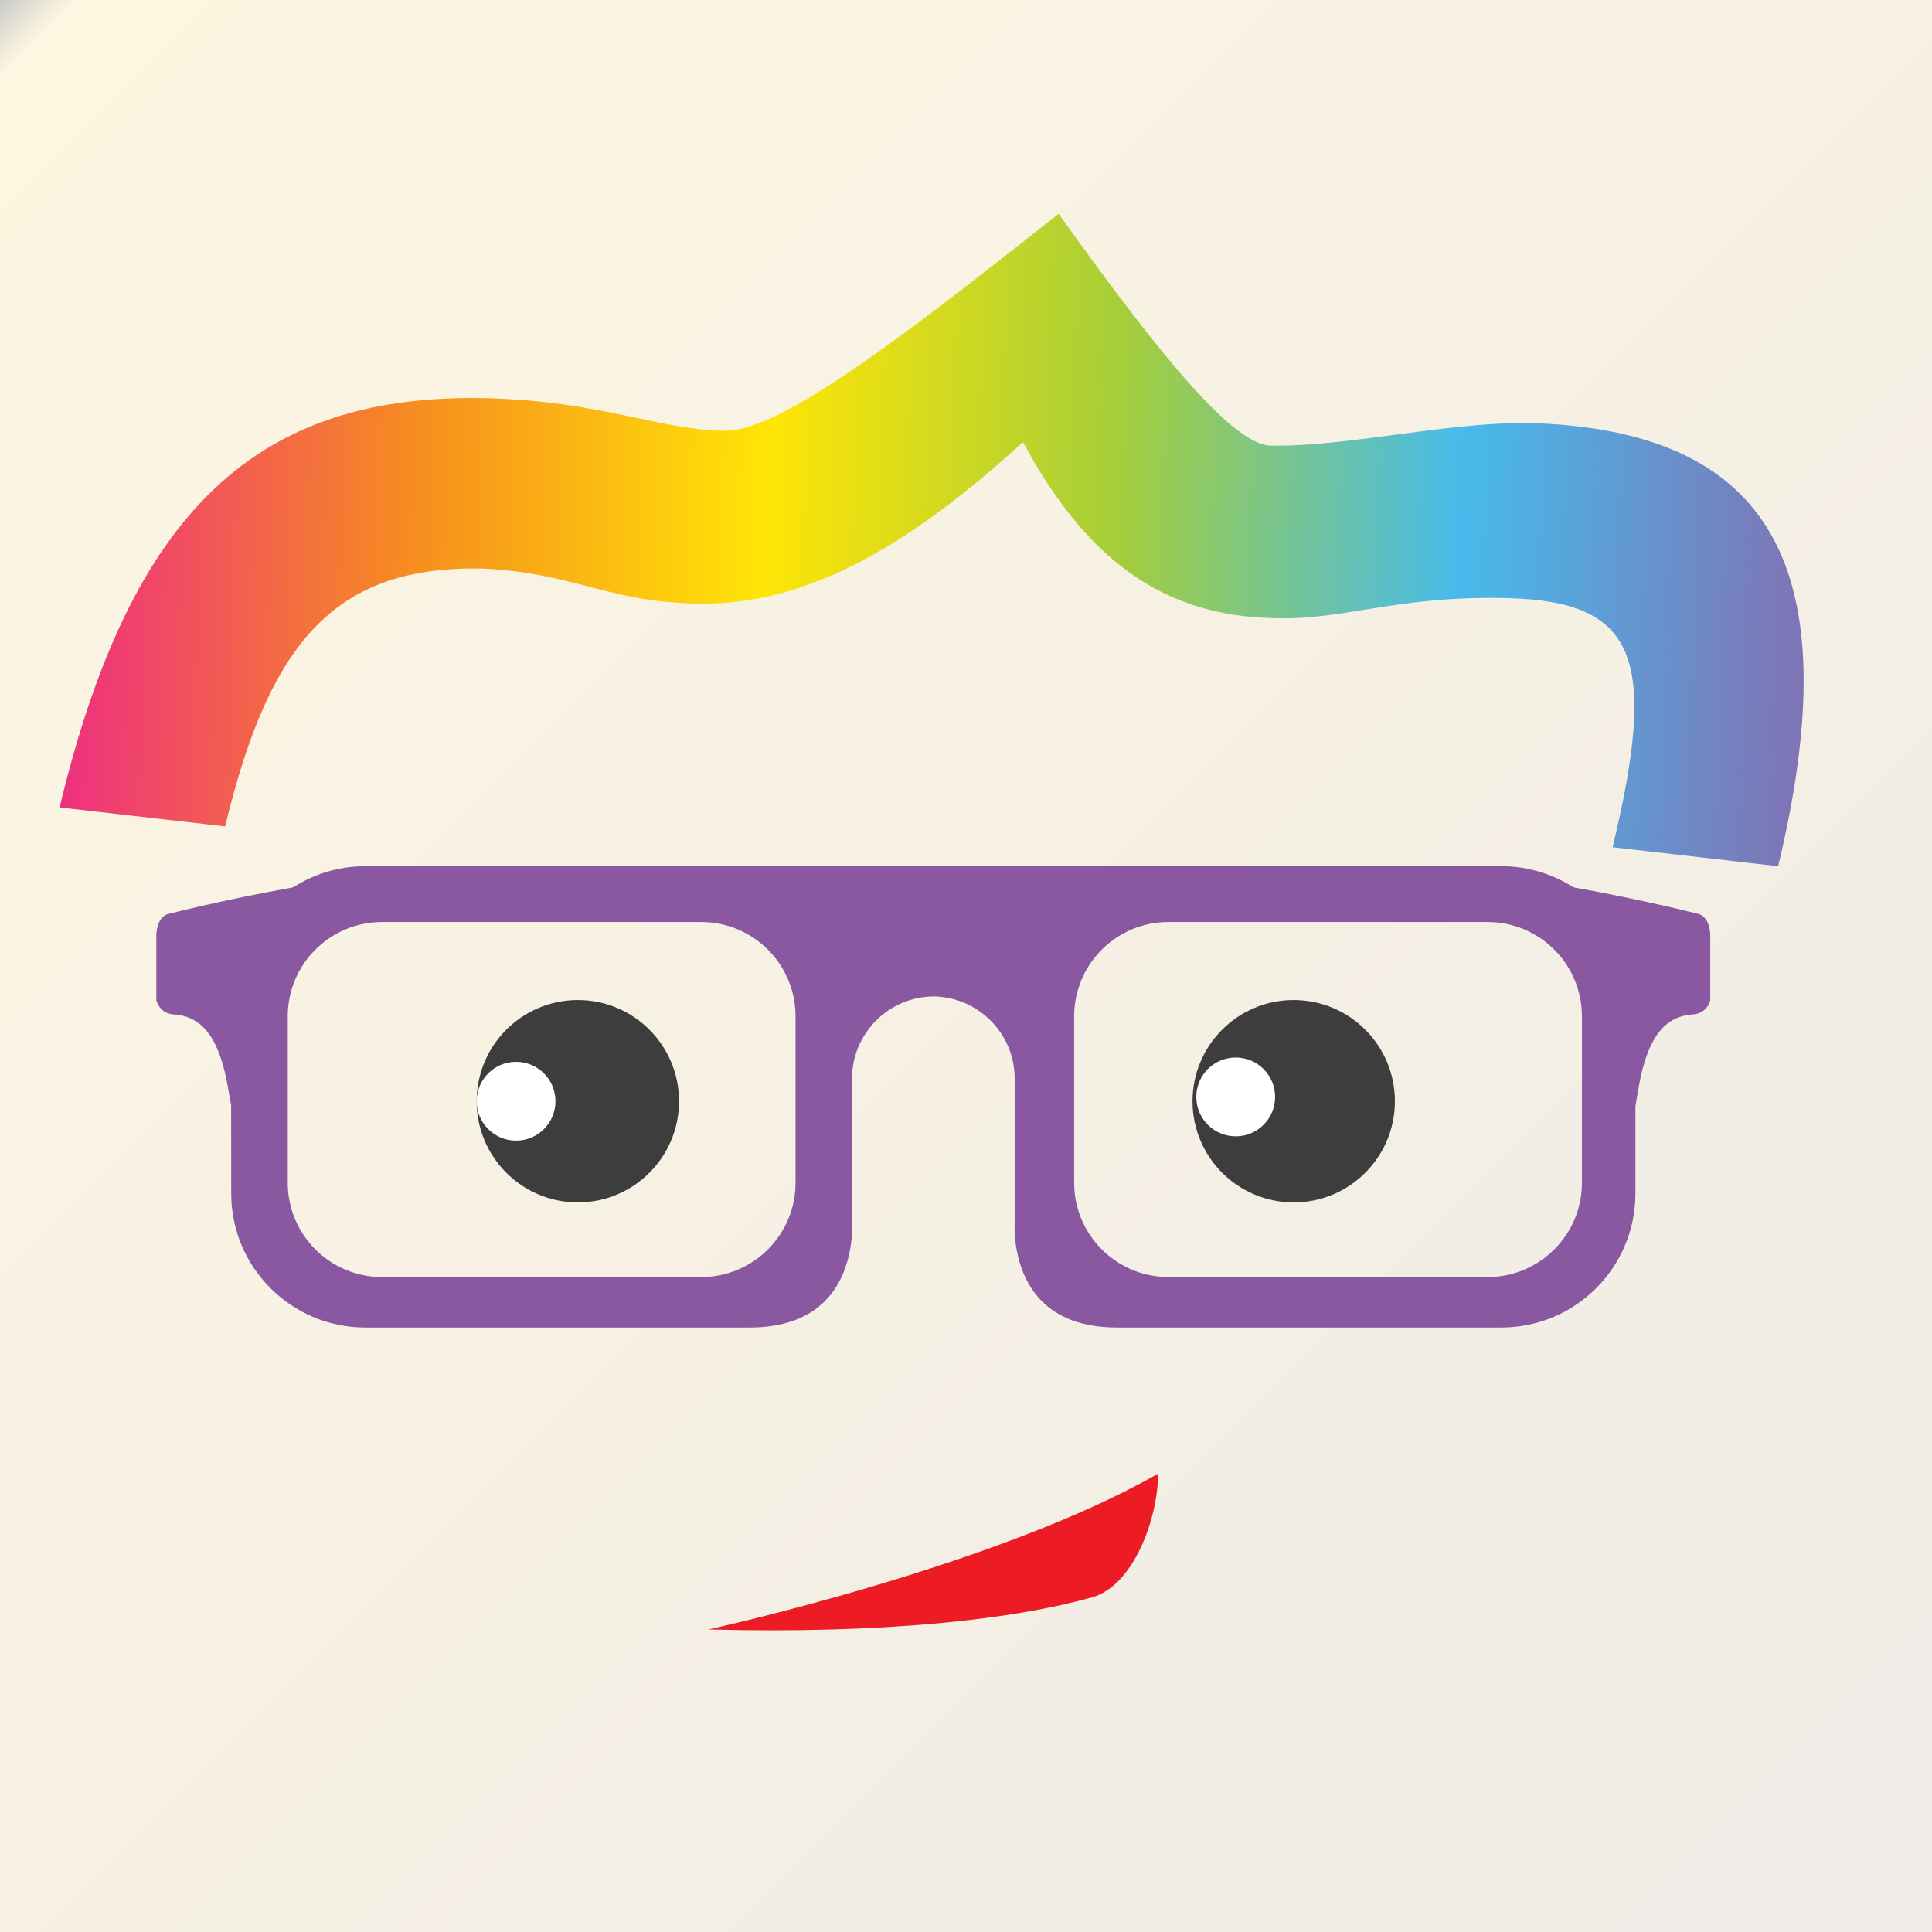 <?xml version="1.0" encoding="UTF-8"?><svg xmlns="http://www.w3.org/2000/svg" xmlns:xlink="http://www.w3.org/1999/xlink" viewBox="0 0 547.22 547.22"><rect x="0" y="0" width="547.22" height="547.22" fill="#333333" stroke="none"/><defs><style>.cls-1{fill:url(#linear-gradient);}.cls-2{fill:#8958a0;}.cls-3{fill:#ed1c24;}.cls-4{fill:#3d3d3d;}.cls-5{fill:#fff;}.cls-6{fill:url(#Rainbow_Gradient);}</style><linearGradient id="linear-gradient" x1="0" y1="0" x2="547.22" y2="547.22" gradientUnits="userSpaceOnUse"><stop offset="0" stop-color="#c9cacc"/><stop offset=".02" stop-color="#fdf6e1"/><stop offset="1" stop-color="#efebe7"/></linearGradient><linearGradient id="Rainbow_Gradient" x1="19.57" y1="150.14" x2="512.17" y2="150.14" gradientTransform="translate(5.21 -8.79) rotate(1.91)" gradientUnits="userSpaceOnUse"><stop offset="0" stop-color="#ee3080"/><stop offset=".2" stop-color="#f78e1e"/><stop offset=".4" stop-color="#ffe506"/><stop offset=".6" stop-color="#a6ce39"/><stop offset=".8" stop-color="#46bbeb"/><stop offset="1" stop-color="#8073b5"/></linearGradient></defs><g id="Layer_3"><rect class="cls-1" width="547.22" height="547.22"/></g><g id="Layer_1"><path class="cls-3" d="M309.32,452.42c11.91-3.34,18.7-22.66,18.7-35.03-45.81,26.28-127.34,44.13-127.34,44.13,49.89,1.31,86.23-2.82,108.64-9.1Z"/><path class="cls-2" d="M463.21,313.36c.29-1.67.51-2.96.71-4.13.27-1.54.51-2.92.76-4.07,2.57-11.83,7.13-17.33,14.82-17.84,3.64-.24,4.7-3.17,4.92-3.94v-18.13c0-5.34-2.96-6.26-3.08-6.3-.14-.04-15.33-3.97-35.36-7.56l-.58-.23c-6.06-3.8-13.02-5.82-20.12-5.82H103.42c-7.1,0-14.05,2.01-20.12,5.82l-.58.23c-20.03,3.59-35.23,7.53-35.37,7.56-.11.04-3.07.97-3.07,6.3v18.13c.21.76,1.27,3.7,4.92,3.94,7.69.51,12.25,6,14.82,17.84.25,1.15.49,2.52.76,4.07.2,1.18.42,2.46.68,3.82l.03,25.02c0,20.91,17.02,37.93,37.94,37.93h108.93c9.51,0,16.84-2.7,21.8-8.02,7.98-8.57,7.18-21.25,7.17-21.38v-41.16c0-12.68,10.33-23.1,23.02-23.21,12.71.11,23.04,10.53,23.04,23.21v41.04c-.01.24-.82,12.93,7.16,21.5,4.96,5.32,12.28,8.02,21.8,8.02h108.93c20.92,0,37.94-17.02,37.94-37.93v-24.71ZM225.33,334.99c0,14.76-11.96,26.72-26.73,26.72h-90.37c-14.76,0-26.73-11.96-26.73-26.72v-47.12c0-14.76,11.96-26.72,26.73-26.72h90.37c14.76,0,26.73,11.96,26.73,26.72v47.12ZM448.07,334.99c0,14.76-11.97,26.72-26.73,26.72h-90.37c-14.76,0-26.73-11.96-26.73-26.72v-47.12c0-14.76,11.97-26.72,26.73-26.72h90.37c14.75,0,26.73,11.96,26.73,26.72v47.12Z"/><path class="cls-6" d="M456.77,239.96c12.85-53.65,6.75-69.52-29.48-70.54-31.76-.86-46.56,6.41-66.64,5.65-30.91-.65-52.84-16.26-70.9-49.85-37.47,34.25-65.6,46.42-92.9,45.73-25.07-.6-34.39-8.69-60.21-9.92-40.79-.76-60.02,19.39-72.87,73.04l-46.89-5.38c20.2-84.31,56.08-117.59,121.41-115.89,31.76.85,48.73,8.97,66.68,9.22,15.19.49,48.19-24.48,94.87-61.47,31.01,43.45,49.71,65.03,59.91,65.68,21.99.31,48.36-6.42,72.68-6.45,69.37,1.76,91.52,40.83,71.22,125.57l-46.89-5.38Z"/></g><g id="Layer_2"><circle class="cls-4" cx="163.67" cy="311.91" r="28.66"/><circle class="cls-5" cx="146.17" cy="311.91" r="11.16"/><circle class="cls-4" cx="366.43" cy="311.91" r="28.66"/><circle class="cls-5" cx="350" cy="310.69" r="11.16"/></g></svg>